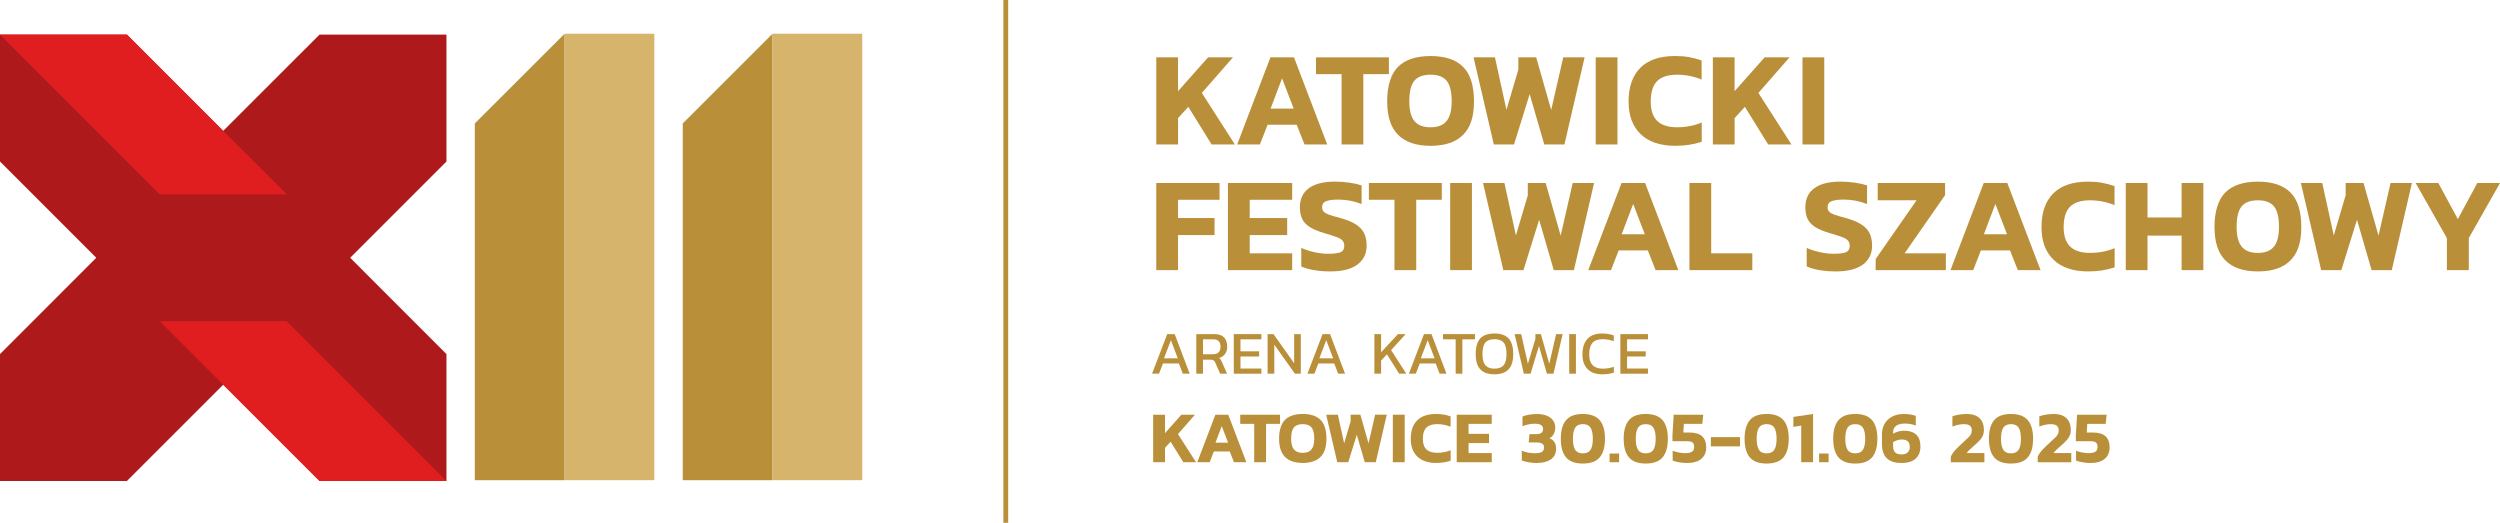 <?xml version="1.0" encoding="UTF-8"?> <svg xmlns="http://www.w3.org/2000/svg" id="Warstwa_2" data-name="Warstwa 2" viewBox="0 0 813.29 170.08"><defs><style> .cls-1 { fill: #e11e1f; } .cls-2 { fill: #ae191b; } .cls-3 { fill: #d7b46c; } .cls-4 { fill: #ba8f39; } </style></defs><g id="Warstwa_1-2" data-name="Warstwa 1"><g><g><g><path class="cls-4" d="M376.15,18.66h7.08v11l9.77-11h8.1l-10.12,11.57,10.74,16.76h-7.57l-7.57-12.23-3.34,3.65v8.58h-7.08v-28.34Z"></path><path class="cls-4" d="M413.29,18.66h7.66l10.82,28.34h-7.39l-2.55-6.42h-9.46l-2.51,6.42h-7.39l10.82-28.34ZM420.86,35.34l-3.78-9.86-3.74,9.86h7.52Z"></path><path class="cls-4" d="M436.43,24.12h-8.32v-5.46h23.72v5.46h-8.32v22.88h-7.08v-22.88Z"></path><path class="cls-4" d="M454.83,43.88c-2.38-2.38-3.56-6.01-3.56-10.91s1.17-8.87,3.52-11.22c2.35-2.35,5.88-3.52,10.6-3.52s8.22,1.17,10.58,3.52c2.36,2.35,3.54,6.09,3.54,11.22s-1.19,8.54-3.56,10.91c-2.38,2.38-5.9,3.56-10.56,3.56s-8.18-1.19-10.56-3.56ZM470.6,39.37c1.1-1.37,1.65-3.5,1.65-6.4,0-3.14-.54-5.37-1.63-6.69-1.09-1.32-2.83-1.98-5.24-1.98s-4.2.66-5.28,1.98c-1.08,1.32-1.63,3.55-1.63,6.69,0,2.9.55,5.04,1.65,6.4,1.1,1.36,2.85,2.04,5.26,2.04s4.11-.68,5.21-2.04Z"></path><path class="cls-4" d="M479.38,18.66h6.95l3.74,17.07,3.87-13.07v-4h5.81l4.88,17.12,3.92-17.12h6.95l-6.56,28.34h-6.56l-4.75-16.37-5.1,16.37h-6.56l-6.6-28.34Z"></path><path class="cls-4" d="M519.11,18.66h7.08v28.34h-7.08v-28.34Z"></path><path class="cls-4" d="M533.74,43.65c-2.62-2.52-3.94-6.06-3.94-10.6,0-4.78,1.28-8.45,3.83-11,2.55-2.55,6.34-3.83,11.35-3.83,1.64,0,3.15.12,4.51.37,1.36.25,2.72.61,4.07,1.08v6.21c-2.55-1.06-5.24-1.58-8.05-1.58s-5.08.7-6.45,2.11c-1.36,1.41-2.05,3.62-2.05,6.64,0,2.85.71,4.95,2.13,6.31,1.42,1.36,3.57,2.04,6.45,2.04s5.51-.51,8.01-1.54v6.25c-2.58.88-5.44,1.32-8.58,1.32-4.9,0-8.66-1.26-11.29-3.78Z"></path><path class="cls-4" d="M557.21,18.66h7.08v11l9.77-11h8.1l-10.12,11.57,10.74,16.76h-7.57l-7.57-12.23-3.34,3.65v8.58h-7.08v-28.34Z"></path><path class="cls-4" d="M586.38,18.66h7.08v28.34h-7.08v-28.34Z"></path><path class="cls-4" d="M376.15,59.53h20.59v5.46h-13.51v5.94h11.88v5.54h-11.88v11.4h-7.08v-28.34Z"></path><path class="cls-4" d="M399.47,59.53h20.9v5.46h-13.82v5.94h12.19v5.54h-12.19v5.94h13.82v5.46h-20.9v-28.34Z"></path><path class="cls-4" d="M427.52,87.89c-1.63-.28-3.03-.68-4.2-1.21v-6.03c1.32.59,2.76,1.05,4.31,1.39,1.55.34,3.04.51,4.44.51,1.91,0,3.26-.17,4.05-.51.79-.34,1.19-1.03,1.19-2.09,0-.73-.21-1.31-.62-1.74-.41-.43-1.03-.79-1.87-1.1-.84-.31-2.21-.74-4.11-1.3-1.96-.59-3.51-1.24-4.64-1.96-1.13-.72-1.94-1.58-2.44-2.6-.5-1.01-.75-2.28-.75-3.81,0-2.73.98-4.8,2.93-6.23,1.95-1.42,4.8-2.13,8.56-2.13,1.55,0,3.12.12,4.69.35,1.57.23,2.87.53,3.89.88v6.07c-2.44-.97-4.94-1.45-7.52-1.45-1.79,0-3.12.17-4,.51-.88.34-1.32.99-1.32,1.96,0,.62.18,1.11.53,1.47.35.37.92.69,1.69.97.78.28,2,.64,3.67,1.08,2.26.62,4.01,1.35,5.26,2.2,1.25.85,2.11,1.83,2.6,2.93.48,1.1.73,2.4.73,3.89,0,2.58-1,4.62-2.99,6.12s-4.93,2.24-8.8,2.24c-1.88,0-3.63-.14-5.26-.42Z"></path><path class="cls-4" d="M453.64,64.99h-8.32v-5.46h23.72v5.46h-8.32v22.88h-7.08v-22.88Z"></path><path class="cls-4" d="M471.76,59.53h7.08v28.34h-7.08v-28.34Z"></path><path class="cls-4" d="M482.46,59.53h6.95l3.74,17.07,3.87-13.07v-4h5.81l4.88,17.12,3.92-17.12h6.95l-6.56,28.34h-6.56l-4.75-16.37-5.1,16.37h-6.56l-6.6-28.34Z"></path><path class="cls-4" d="M527.51,59.53h7.66l10.82,28.34h-7.39l-2.55-6.42h-9.46l-2.51,6.42h-7.39l10.82-28.34ZM535.08,76.21l-3.78-9.86-3.74,9.86h7.52Z"></path><path class="cls-4" d="M549.6,59.53h7.08v22.88h13.38v5.46h-20.46v-28.34Z"></path><path class="cls-4" d="M591.95,87.89c-1.63-.28-3.03-.68-4.2-1.21v-6.03c1.32.59,2.76,1.05,4.31,1.39,1.55.34,3.04.51,4.44.51,1.91,0,3.26-.17,4.05-.51.79-.34,1.19-1.03,1.19-2.09,0-.73-.21-1.31-.62-1.74-.41-.43-1.03-.79-1.87-1.1-.84-.31-2.21-.74-4.11-1.3-1.96-.59-3.51-1.24-4.64-1.96-1.13-.72-1.94-1.58-2.44-2.6-.5-1.01-.75-2.28-.75-3.81,0-2.73.98-4.8,2.93-6.23,1.95-1.42,4.8-2.13,8.56-2.13,1.55,0,3.12.12,4.69.35,1.57.23,2.87.53,3.89.88v6.07c-2.44-.97-4.94-1.45-7.52-1.45-1.79,0-3.12.17-4,.51-.88.34-1.32.99-1.32,1.96,0,.62.18,1.11.53,1.47.35.37.92.69,1.69.97.78.28,2,.64,3.67,1.08,2.26.62,4.01,1.35,5.26,2.2,1.25.85,2.11,1.83,2.6,2.93.48,1.1.73,2.4.73,3.89,0,2.58-1,4.62-2.99,6.12s-4.93,2.24-8.8,2.24c-1.88,0-3.63-.14-5.26-.42Z"></path><path class="cls-4" d="M610.19,84.26l13.29-19.1h-12.63v-5.63h21.91v3.96l-13.16,18.92h13.42v5.46h-22.84v-3.61Z"></path><path class="cls-4" d="M645.34,59.53h7.66l10.82,28.34h-7.39l-2.55-6.42h-9.46l-2.51,6.42h-7.39l10.82-28.34ZM652.91,76.21l-3.78-9.86-3.74,9.86h7.52Z"></path><path class="cls-4" d="M668.07,84.52c-2.63-2.52-3.94-6.06-3.94-10.6,0-4.78,1.28-8.45,3.83-11,2.55-2.55,6.34-3.83,11.35-3.83,1.64,0,3.15.12,4.51.37,1.37.25,2.72.61,4.07,1.08v6.2c-2.55-1.05-5.24-1.58-8.05-1.58s-5.08.71-6.45,2.11c-1.36,1.41-2.05,3.62-2.05,6.64,0,2.85.71,4.95,2.13,6.31,1.42,1.36,3.57,2.05,6.45,2.05s5.51-.51,8.01-1.54v6.25c-2.58.88-5.44,1.32-8.58,1.32-4.9,0-8.66-1.26-11.29-3.78Z"></path><path class="cls-4" d="M691.54,59.53h7.08v11.22h11.09v-11.22h7.08v28.34h-7.08v-11.22h-11.09v11.22h-7.08v-28.34Z"></path><path class="cls-4" d="M723.97,84.74c-2.38-2.38-3.56-6.01-3.56-10.91s1.17-8.87,3.52-11.22c2.35-2.35,5.88-3.52,10.6-3.52s8.22,1.17,10.58,3.52c2.36,2.35,3.54,6.09,3.54,11.22s-1.19,8.54-3.56,10.91c-2.38,2.38-5.9,3.56-10.56,3.56s-8.18-1.19-10.56-3.56ZM739.74,80.23c1.1-1.36,1.65-3.5,1.65-6.4,0-3.14-.54-5.37-1.63-6.69s-2.83-1.98-5.24-1.98-4.2.66-5.28,1.98c-1.09,1.32-1.63,3.55-1.63,6.69,0,2.9.55,5.04,1.65,6.4,1.1,1.36,2.85,2.05,5.26,2.05s4.11-.68,5.21-2.05Z"></path><path class="cls-4" d="M748.52,59.53h6.95l3.74,17.07,3.87-13.07v-4h5.81l4.88,17.12,3.92-17.12h6.95l-6.56,28.34h-6.56l-4.75-16.37-5.1,16.37h-6.56l-6.6-28.34Z"></path><path class="cls-4" d="M796,77.44l-10.16-17.91h7.39l6.34,11.75,6.34-11.75h7.39l-10.16,17.91v10.43h-7.13v-10.43Z"></path></g><g><path class="cls-4" d="M379.71,108.69h2.44l4.88,12.88h-2.24l-1.28-3.32h-5.18l-1.28,3.32h-2.26l4.92-12.88ZM383.15,116.57l-2.24-5.9-2.24,5.9h4.48Z"></path><path class="cls-4" d="M389.17,108.69h5.92c1.4,0,2.44.36,3.12,1.08.68.72,1.02,1.73,1.02,3.04,0,.92-.23,1.7-.69,2.33-.46.63-1.11,1.08-1.95,1.33.23.16.41.34.54.53.13.19.27.47.42.83l1.62,3.74h-2.24l-1.58-3.6c-.16-.36-.35-.61-.56-.75-.21-.14-.55-.21-1.02-.21h-2.42v4.56h-2.18v-12.88ZM394.51,115.25c1.69,0,2.54-.81,2.54-2.44s-.78-2.42-2.34-2.42h-3.36v4.86h3.16Z"></path><path class="cls-4" d="M401.37,108.69h8.98v1.7h-6.8v3.9h6.06v1.68h-6.06v3.92h6.8v1.68h-8.98v-12.88Z"></path><path class="cls-4" d="M412.37,108.69h1.92l6.72,9.48v-9.48h2.16v12.88h-1.92l-6.7-9.46v9.46h-2.18v-12.88Z"></path><path class="cls-4" d="M430.25,108.69h2.44l4.88,12.88h-2.24l-1.28-3.32h-5.18l-1.28,3.32h-2.26l4.92-12.88ZM433.69,116.57l-2.24-5.9-2.24,5.9h4.48Z"></path><path class="cls-4" d="M447.11,108.69h2.18v5.92l5.48-5.92h2.52l-4.74,5.2,4.94,7.68h-2.32l-3.98-6.3-1.9,2.04v4.26h-2.18v-12.88Z"></path><path class="cls-4" d="M463.25,108.69h2.44l4.88,12.88h-2.24l-1.28-3.32h-5.18l-1.28,3.32h-2.26l4.92-12.88ZM466.69,116.57l-2.24-5.9-2.24,5.9h4.48Z"></path><path class="cls-4" d="M473.55,110.39h-4.12v-1.7h10.4v1.7h-4.1v11.18h-2.18v-11.18Z"></path><path class="cls-4" d="M481.58,120.16c-1.01-1.07-1.51-2.74-1.51-4.99s.5-4.01,1.5-5.08c1-1.07,2.53-1.6,4.6-1.6s3.6.53,4.6,1.6c1,1.07,1.5,2.76,1.5,5.08s-.5,3.92-1.51,4.99-2.54,1.61-4.59,1.61-3.58-.54-4.59-1.61ZM489.15,118.81c.63-.75.94-1.96.94-3.64s-.31-2.99-.93-3.72-1.62-1.1-2.99-1.1-2.35.37-2.97,1.1-.93,1.97-.93,3.72.31,2.88.94,3.63c.63.75,1.61,1.13,2.96,1.13s2.35-.37,2.98-1.12Z"></path><path class="cls-4" d="M492.73,108.69h2.14l2.18,9.66,2.44-8.1v-1.56h1.78l2.74,9.66,2.22-9.66h2.12l-2.98,12.88h-2.14l-2.58-9.02-2.74,9.02h-2.18l-3-12.88Z"></path><path class="cls-4" d="M510.49,108.69h2.18v12.88h-2.18v-12.88Z"></path><path class="cls-4" d="M516.45,120.06c-1.11-1.14-1.66-2.72-1.66-4.73,0-2.17.53-3.86,1.6-5.05,1.07-1.19,2.67-1.79,4.82-1.79,1.35,0,2.61.21,3.78.62v1.9c-1.13-.44-2.34-.66-3.62-.66-1.56,0-2.68.41-3.36,1.24-.68.83-1.02,2.07-1.02,3.74,0,1.52.36,2.67,1.09,3.44s1.84,1.16,3.33,1.16c1.32,0,2.52-.21,3.6-.62v1.92c-1.15.36-2.41.54-3.78.54-2.08,0-3.67-.57-4.78-1.71Z"></path><path class="cls-4" d="M527.13,108.69h8.98v1.7h-6.8v3.9h6.06v1.68h-6.06v3.92h6.8v1.68h-8.98v-12.88Z"></path><path class="cls-4" d="M375.13,134.91h3.86v6l5.33-6h4.42l-5.52,6.31,5.86,9.14h-4.13l-4.13-6.67-1.82,1.99v4.68h-3.86v-15.46Z"></path><path class="cls-4" d="M395.39,134.91h4.18l5.9,15.46h-4.03l-1.39-3.5h-5.16l-1.37,3.5h-4.03l5.9-15.46ZM399.52,144.01l-2.06-5.38-2.04,5.38h4.1Z"></path><path class="cls-4" d="M408.01,137.89h-4.54v-2.98h12.94v2.98h-4.54v12.48h-3.86v-12.48Z"></path><path class="cls-4" d="M418.05,148.66c-1.3-1.3-1.94-3.28-1.94-5.95s.64-4.84,1.92-6.12c1.28-1.28,3.21-1.92,5.78-1.92s4.48.64,5.77,1.92c1.29,1.28,1.93,3.32,1.93,6.12s-.65,4.66-1.94,5.95-3.22,1.94-5.76,1.94-4.46-.65-5.76-1.94ZM426.65,146.2c.6-.74.9-1.91.9-3.49,0-1.71-.3-2.93-.89-3.65-.59-.72-1.54-1.08-2.86-1.08s-2.29.36-2.88,1.08c-.59.72-.89,1.94-.89,3.65,0,1.58.3,2.75.9,3.49.6.74,1.56,1.12,2.87,1.12s2.24-.37,2.84-1.12Z"></path><path class="cls-4" d="M431.44,134.91h3.79l2.04,9.31,2.11-7.13v-2.18h3.17l2.66,9.34,2.14-9.34h3.79l-3.58,15.46h-3.58l-2.59-8.93-2.78,8.93h-3.58l-3.6-15.46Z"></path><path class="cls-4" d="M453.11,134.91h3.86v15.46h-3.86v-15.46Z"></path><path class="cls-4" d="M461.09,148.54c-1.43-1.38-2.15-3.3-2.15-5.78,0-2.61.7-4.61,2.09-6,1.39-1.39,3.46-2.09,6.19-2.09.9,0,1.72.07,2.46.2s1.48.33,2.22.59v3.38c-1.39-.58-2.86-.86-4.39-.86s-2.77.38-3.52,1.15c-.74.77-1.12,1.98-1.12,3.62,0,1.55.39,2.7,1.16,3.44.78.74,1.95,1.12,3.52,1.12s3.01-.28,4.37-.84v3.41c-1.41.48-2.97.72-4.68.72-2.67,0-4.72-.69-6.16-2.06Z"></path><path class="cls-4" d="M473.89,134.91h11.4v2.98h-7.54v3.24h6.65v3.02h-6.65v3.24h7.54v2.98h-11.4v-15.46Z"></path><path class="cls-4" d="M497.33,150.38c-.97-.15-1.72-.34-2.27-.56v-3.22c.62.29,1.31.5,2.05.64s1.47.2,2.17.2c1.04,0,1.8-.14,2.29-.42.49-.28.73-.77.73-1.48,0-.56-.21-.97-.62-1.22s-1.03-.38-1.85-.38h-2.52l.26-2.71h2.09c.82,0,1.41-.13,1.78-.4.37-.26.55-.69.55-1.28s-.22-1-.67-1.28c-.45-.28-1.15-.42-2.11-.42-.69,0-1.38.08-2.08.23-.7.15-1.31.35-1.84.59v-3.17c.58-.24,1.28-.44,2.12-.59.84-.15,1.68-.23,2.51-.23,1.28,0,2.37.19,3.28.56.9.38,1.59.89,2.05,1.55s.7,1.42.7,2.28c0,.77-.16,1.46-.48,2.09s-.79,1.1-1.42,1.42c.72.26,1.26.67,1.63,1.24.37.57.55,1.27.55,2.1,0,1.57-.57,2.74-1.72,3.53-1.14.78-2.69,1.18-4.64,1.18-.74,0-1.59-.08-2.56-.23Z"></path><path class="cls-4" d="M509.45,148.77c-1.13-1.35-1.69-3.36-1.69-6.04s.56-4.66,1.69-6.02c1.13-1.36,2.96-2.04,5.48-2.04s4.36.68,5.5,2.04c1.14,1.36,1.7,3.37,1.7,6.02s-.57,4.68-1.7,6.04c-1.14,1.35-2.97,2.03-5.5,2.03s-4.36-.68-5.48-2.03ZM517.43,146.32c.5-.78.74-1.97.74-3.59s-.25-2.81-.74-3.59c-.5-.78-1.33-1.16-2.5-1.16s-2,.39-2.5,1.16c-.5.78-.74,1.97-.74,3.59s.25,2.81.74,3.59,1.33,1.16,2.5,1.16,2-.39,2.5-1.16Z"></path><path class="cls-4" d="M523.62,147.54h3.1v2.83h-3.1v-2.83Z"></path><path class="cls-4" d="M529.9,148.77c-1.13-1.35-1.69-3.36-1.69-6.04s.56-4.66,1.69-6.02c1.13-1.36,2.96-2.04,5.48-2.04s4.36.68,5.5,2.04c1.14,1.36,1.7,3.37,1.7,6.02s-.57,4.68-1.7,6.04c-1.14,1.35-2.97,2.03-5.5,2.03s-4.36-.68-5.48-2.03ZM537.88,146.32c.5-.78.74-1.97.74-3.59s-.25-2.81-.74-3.59c-.5-.78-1.33-1.16-2.5-1.16s-2,.39-2.5,1.16c-.5.78-.74,1.97-.74,3.59s.25,2.81.74,3.59,1.33,1.16,2.5,1.16,2-.39,2.5-1.16Z"></path><path class="cls-4" d="M546.34,150.4c-.89-.14-1.62-.32-2.2-.56v-3.22c.54.24,1.21.43,1.99.58.78.14,1.48.22,2.09.22,1.01,0,1.74-.16,2.21-.47.46-.31.7-.83.7-1.55,0-.67-.17-1.15-.52-1.44s-.96-.43-1.86-.43h-4.68v-1.94l.41-6.67h9.6l-.29,2.98h-6l-.17,2.81h2.02c1.84,0,3.2.41,4.09,1.22s1.33,2.02,1.33,3.62-.53,2.8-1.58,3.71c-1.06.9-2.61,1.36-4.66,1.36-.77,0-1.6-.07-2.48-.2Z"></path><path class="cls-4" d="M556.57,142.21h9.48v3h-9.48v-3Z"></path><path class="cls-4" d="M569.23,148.77c-1.13-1.35-1.69-3.36-1.69-6.04s.56-4.66,1.69-6.02c1.13-1.36,2.96-2.04,5.48-2.04s4.36.68,5.5,2.04c1.14,1.36,1.7,3.37,1.7,6.02s-.57,4.68-1.7,6.04c-1.14,1.35-2.97,2.03-5.5,2.03s-4.36-.68-5.48-2.03ZM577.21,146.32c.5-.78.74-1.97.74-3.59s-.25-2.81-.74-3.59c-.5-.78-1.33-1.16-2.5-1.16s-2,.39-2.5,1.16c-.5.78-.74,1.97-.74,3.59s.25,2.81.74,3.59,1.33,1.16,2.5,1.16,2-.39,2.5-1.16Z"></path><path class="cls-4" d="M585.95,138.46l-2.54.41v-3.24l6.41-.96v15.7h-3.86v-11.9Z"></path><path class="cls-4" d="M591.78,147.54h3.1v2.83h-3.1v-2.83Z"></path><path class="cls-4" d="M598.06,148.77c-1.13-1.35-1.69-3.36-1.69-6.04s.56-4.66,1.69-6.02c1.13-1.36,2.96-2.04,5.48-2.04s4.36.68,5.5,2.04c1.14,1.36,1.7,3.37,1.7,6.02s-.57,4.68-1.7,6.04c-1.14,1.35-2.97,2.03-5.5,2.03s-4.36-.68-5.48-2.03ZM606.04,146.32c.5-.78.74-1.97.74-3.59s-.25-2.81-.74-3.59c-.5-.78-1.33-1.16-2.5-1.16s-2,.39-2.5,1.16c-.5.78-.74,1.97-.74,3.59s.25,2.81.74,3.59,1.33,1.16,2.5,1.16,2-.39,2.5-1.16Z"></path><path class="cls-4" d="M613.79,149.07c-1.04-1.02-1.56-2.57-1.56-4.63v-3.14c0-1.28.28-2.42.85-3.42.57-1,1.38-1.78,2.45-2.35,1.06-.57,2.32-.85,3.76-.85.82,0,1.53.05,2.15.14.62.1,1.21.26,1.79.48v3.14c-1.01-.43-2.22-.65-3.62-.65-1.2,0-2.12.25-2.77.74-.65.5-.97,1.15-.97,1.97v.6c.45-.3,1-.54,1.64-.72.65-.18,1.26-.26,1.84-.26,3.6,0,5.4,1.72,5.4,5.16,0,1.65-.51,2.95-1.52,3.9-1.02.95-2.58,1.43-4.69,1.43s-3.69-.51-4.73-1.54ZM620.58,147.19c.46-.42.7-1.01.7-1.76,0-.82-.21-1.43-.62-1.84s-1.1-.61-2.06-.61c-.9,0-1.81.29-2.74.86v1.3c0,.91.22,1.59.67,2.03s1.12.66,2.02.66,1.58-.21,2.04-.64Z"></path><path class="cls-4" d="M634.62,148.57c.38-.8.88-1.53,1.49-2.2.61-.66,1.41-1.44,2.4-2.34l.5-.46c.72-.66,1.23-1.14,1.54-1.45.3-.31.53-.64.68-.97.15-.34.23-.74.23-1.2,0-1.31-.85-1.97-2.54-1.97-1.18,0-2.44.26-3.77.79v-3.34c.64-.24,1.38-.43,2.22-.56s1.67-.2,2.48-.2c1.79,0,3.16.46,4.12,1.37s1.43,2.19,1.43,3.84c0,.88-.2,1.66-.61,2.34-.41.68-1.07,1.42-1.98,2.22l-.41.36c-.69.59-1.22,1.07-1.61,1.44s-.71.75-.98,1.15h5.74v2.98h-10.92v-1.8Z"></path><path class="cls-4" d="M648.72,148.77c-1.13-1.35-1.69-3.36-1.69-6.04s.56-4.66,1.69-6.02c1.13-1.36,2.96-2.04,5.48-2.04s4.36.68,5.5,2.04c1.14,1.36,1.7,3.37,1.7,6.02s-.57,4.68-1.7,6.04c-1.14,1.35-2.97,2.03-5.5,2.03s-4.36-.68-5.48-2.03ZM656.7,146.32c.5-.78.74-1.97.74-3.59s-.25-2.81-.74-3.59c-.5-.78-1.33-1.16-2.5-1.16s-2,.39-2.5,1.16c-.5.78-.74,1.97-.74,3.59s.25,2.81.74,3.59,1.33,1.16,2.5,1.16,2-.39,2.5-1.16Z"></path><path class="cls-4" d="M662.89,148.57c.38-.8.88-1.53,1.49-2.2.61-.66,1.41-1.44,2.4-2.34l.5-.46c.72-.66,1.23-1.14,1.54-1.45.3-.31.53-.64.68-.97.15-.34.23-.74.23-1.2,0-1.31-.85-1.97-2.54-1.97-1.18,0-2.44.26-3.77.79v-3.34c.64-.24,1.38-.43,2.22-.56s1.67-.2,2.48-.2c1.79,0,3.16.46,4.12,1.37s1.43,2.19,1.43,3.84c0,.88-.2,1.66-.61,2.34-.41.68-1.07,1.42-1.98,2.22l-.41.36c-.69.59-1.22,1.07-1.61,1.44s-.71.75-.98,1.15h5.74v2.98h-10.92v-1.8Z"></path><path class="cls-4" d="M677.57,150.4c-.89-.14-1.62-.32-2.2-.56v-3.22c.54.24,1.21.43,1.99.58.78.14,1.48.22,2.09.22,1.01,0,1.74-.16,2.21-.47.46-.31.7-.83.7-1.55,0-.67-.17-1.15-.52-1.44s-.96-.43-1.86-.43h-4.68v-1.94l.41-6.67h9.6l-.29,2.98h-6l-.17,2.81h2.02c1.84,0,3.2.41,4.09,1.22.89.82,1.33,2.02,1.33,3.62s-.53,2.8-1.58,3.71c-1.06.9-2.61,1.36-4.66,1.36-.77,0-1.6-.07-2.48-.2Z"></path></g></g><rect class="cls-4" x="242.16" y="84.25" width="170.08" height="1.57" transform="translate(242.16 412.24) rotate(-90)"></rect><g id="uuid-5aa296a5-3497-4ff6-b28a-72c88f6cc2cf" data-name="Warstwa 1-2"><g><g><polygon class="cls-2" points="145.24 11.26 145.24 11.26 103.95 11.26 72.61 42.58 41.29 11.26 0 11.26 0 11.26 0 11.26 0 11.26 0 11.26 0 52.54 31.32 83.86 0 115.19 0 156.47 0 156.47 41.29 156.47 72.61 125.15 72.61 125.15 72.61 125.15 103.95 156.47 145.24 156.47 145.24 156.47 145.24 115.19 113.92 83.86 145.24 52.54 145.24 11.26"></polygon><polygon class="cls-1" points="51.97 63.22 93.27 63.22 72.61 42.58 41.29 11.26 0 11.26 51.97 63.22"></polygon><polygon class="cls-1" points="93.27 104.51 51.97 104.51 72.61 125.15 103.95 156.47 145.24 156.47 93.27 104.51"></polygon></g><g><polygon class="cls-4" points="183.68 70.14 183.68 10.97 154.46 40.16 154.46 70.14 154.46 70.14 154.46 84.47 154.46 113.67 154.46 156.21 183.68 156.21 183.68 70.14 183.68 70.14"></polygon><rect class="cls-3" x="183.68" y="10.97" width="29.19" height="145.24"></rect></g><g><polygon class="cls-4" points="251.31 70.14 251.31 10.97 222.11 40.16 222.11 70.14 222.11 70.14 222.11 84.47 222.11 113.67 222.11 156.21 251.31 156.21 251.31 70.14 251.31 70.14"></polygon><rect class="cls-3" x="251.31" y="10.97" width="29.19" height="145.24"></rect></g></g></g></g></g></svg> 